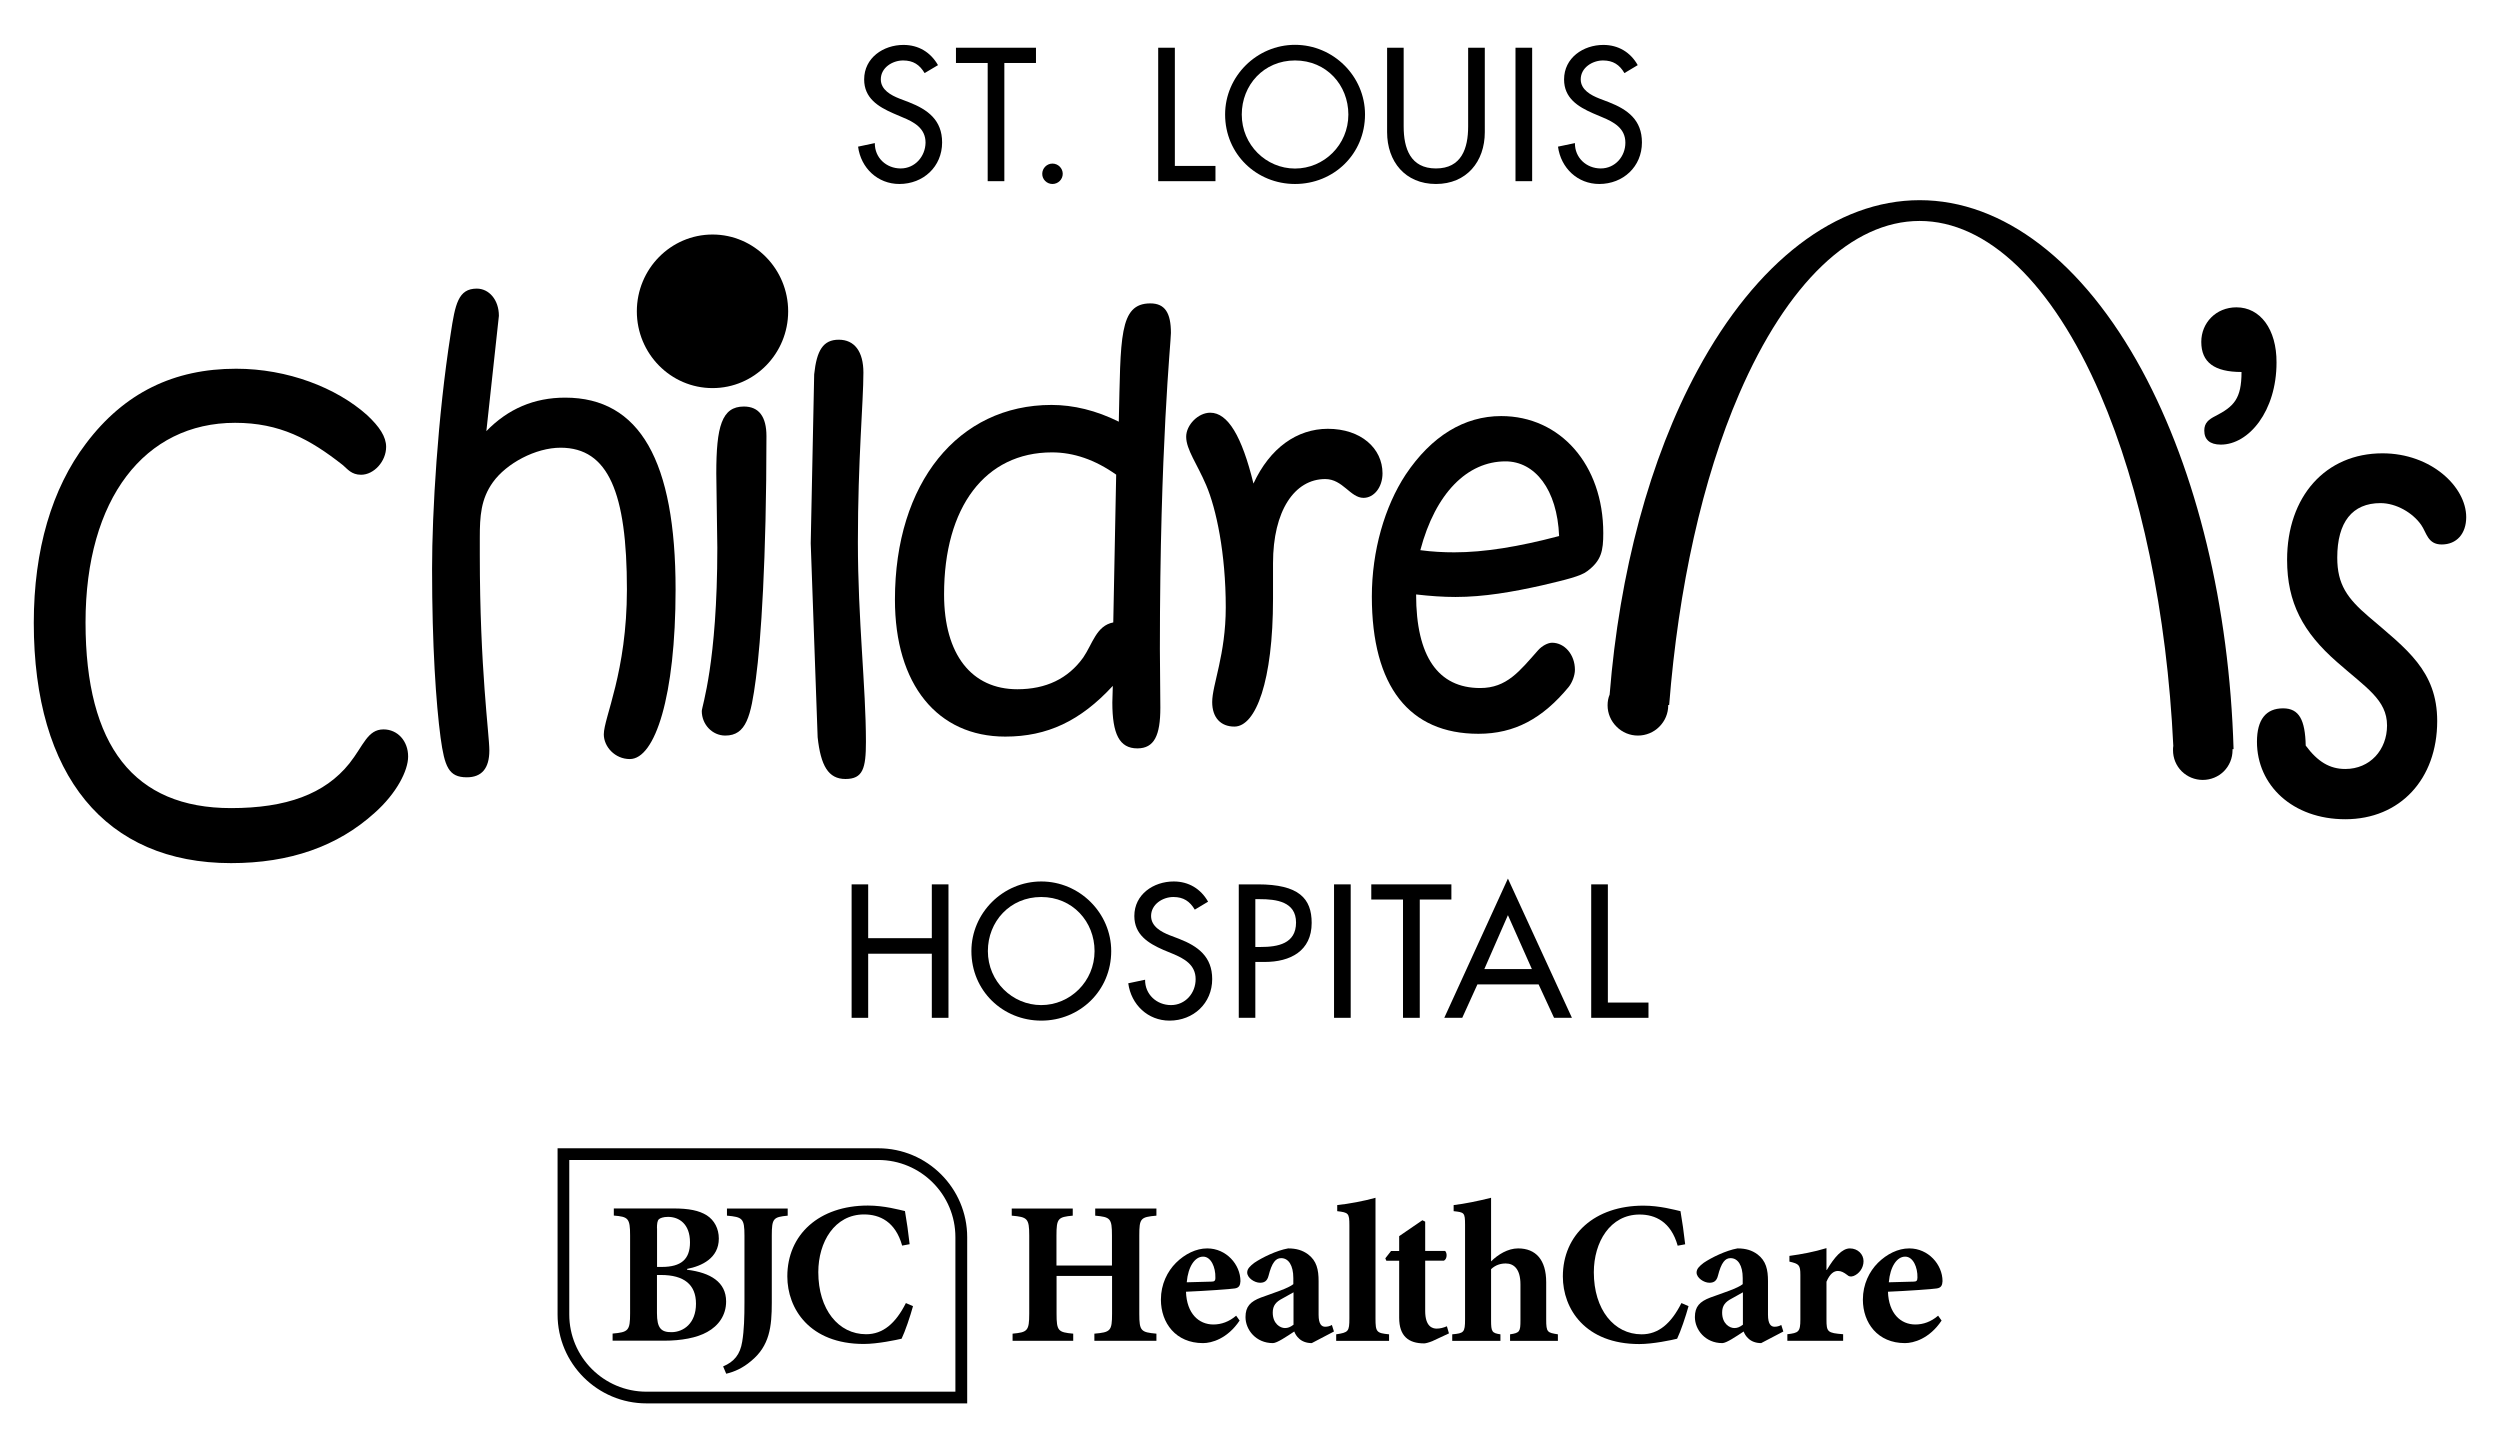 <?xml version="1.0" encoding="utf-8"?>
<!-- Generator: Adobe Illustrator 28.0.0, SVG Export Plug-In . SVG Version: 6.00 Build 0)  -->
<svg version="1.1" id="Layer_1" xmlns="http://www.w3.org/2000/svg" xmlns:xlink="http://www.w3.org/1999/xlink" x="0px" y="0px"
	 viewBox="0 0 267.14 154.75" style="enable-background:new 0 0 267.14 154.75;" xml:space="preserve">
<g>
	<path d="M205.13,21.39c-8.91,0-17.45,6.54-23.74,18.18c-5.11,9.44-8.35,21.6-9.39,34.65c-0.15,0.35-0.22,0.74-0.22,1.15
		c0,0.86,0.35,1.68,0.96,2.28c0.6,0.61,1.42,0.95,2.28,0.95c0.86,0,1.69-0.34,2.29-0.95c0.61-0.61,0.95-1.42,0.95-2.28v-0.04h0.1
		c0.99-12.51,3.54-24.13,7.48-33.24c5.11-11.83,12.05-18.48,19.28-18.48c7.23,0,14.17,6.65,19.29,18.48
		c4.39,10.18,7.14,23.43,7.82,37.61c-0.03,0.15-0.03,0.31-0.03,0.46c0,0.85,0.32,1.65,0.93,2.26c0.6,0.59,1.4,0.92,2.25,0.92
		c0.84,0,1.66-0.33,2.25-0.92c0.6-0.6,0.93-1.41,0.93-2.26v-0.11h0.11c-0.45-15.24-3.92-29.63-9.78-40.47
		C222.57,27.93,214.04,21.39,205.13,21.39z"/>
	<path d="M40.98,77.94c-1.71,0-2.14,1.73-3.64,3.63c-2.63,3.29-6.76,4.78-12.65,4.78c-10.35,0-15.55-6.62-15.55-19.84
		c0-13.23,6.33-21.33,15.98-21.33c4.77,0,7.98,1.73,11.53,4.53c0.48,0.41,0.91,1.02,1.93,1.02c1.39,0,2.68-1.44,2.68-2.98
		c0-1.08-0.7-2.15-2.04-3.4c-3.27-2.92-8.48-4.95-13.99-4.95c-6.64,0-11.95,2.56-16.04,7.99C5.54,52.2,3.61,58.75,3.61,66.56
		c0,16.33,7.67,25.67,21.08,25.67c6.27,0,11.37-1.78,15.33-5.36c2.36-2.09,3.59-4.53,3.59-6.02C43.62,79.19,42.49,77.94,40.98,77.94
		z"/>
	<path d="M66.99,62.99c0,8.81-2.47,13.7-2.47,15.48c0,1.32,1.19,2.64,2.78,2.64c2.69,0,4.89-6.69,4.89-18.12
		c0-13.71-3.81-20.5-11.8-20.5c-3.32,0-6.11,1.2-8.42,3.58l1.34-12.32c0-1.73-1.07-2.91-2.36-2.91c-1.99,0-2.31,1.66-2.79,4.82
		c-1.39,8.88-1.99,19.05-1.99,25.11c0,8.23,0.42,14.36,0.91,18.06c0.43,3.1,0.86,4.23,2.8,4.23c1.6,0,2.41-0.96,2.41-2.87
		c0-1.73-1.02-8.69-1.02-20.9v-1.85c0-2.27,0.11-4.11,1.4-5.91c1.45-2.02,4.56-3.69,7.24-3.69C65,47.85,66.99,52.63,66.99,62.99z"/>
	<path d="M77.5,78.6c2.25,0,2.74-2.08,3.27-6.08c0.54-3.99,1.13-12.75,1.13-25.92c0-2.08-0.81-3.16-2.41-3.16
		c-2.37,0-2.95,2.14-2.95,7.15l0.11,7.94c0,12.33-1.66,16.97-1.66,17.45C74.99,77.41,76.11,78.6,77.5,78.6z"/>
	<path d="M90.34,83.24c1.87,0,2.19-1.13,2.19-3.98c0-5.83-0.86-12.99-0.86-21.33c0-8.83,0.59-14.96,0.59-18.11
		c0-2.27-0.96-3.52-2.63-3.52c-1.67,0-2.36,1.13-2.63,3.7l-0.37,18.05l0.74,20.73C87.7,81.82,88.51,83.24,90.34,83.24z"/>
	<path d="M107.42,78.71c4.49,0,8.03-1.67,11.49-5.42l-0.05,1.78c0,3.35,0.75,4.9,2.67,4.9c1.81,0,2.46-1.38,2.46-4.35l-0.05-6.27
		c0-21.75,1.18-32.76,1.18-33.77c0-2.15-0.64-3.16-2.2-3.16c-3.37,0-3.16,3.7-3.37,12.64c-2.41-1.2-4.85-1.79-7.19-1.79
		c-9.98,0-16.73,8.34-16.73,20.79C95.62,73.17,100.19,78.71,107.42,78.71z M112.41,48.34c2.3,0,4.58,0.77,6.86,2.38l-0.31,15.79
		c-1.81,0.35-2.2,2.27-3.21,3.75c-1.62,2.26-3.98,3.39-7.04,3.39c-4.88,0-7.83-3.7-7.83-10.13
		C100.87,54.17,105.28,48.34,112.41,48.34z"/>
	<path d="M133.94,51.67c-1.24-5.07-2.74-7.57-4.62-7.57c-1.29,0-2.57,1.31-2.57,2.57c0,1.37,1.18,2.92,2.14,5.18
		c1.07,2.5,2.09,7.27,2.09,13.05c0,5.06-1.45,8.27-1.45,10.12c0,1.67,0.92,2.62,2.37,2.62c2.3,0,4.13-4.88,4.13-13.65v-3.81
		c0-5.6,2.3-8.99,5.58-8.99c1.88,0,2.68,2.01,4.09,2.01c1.11,0,2.03-1.12,2.03-2.62c0-2.67-2.3-4.76-5.85-4.76
		C138.6,45.83,135.71,47.85,133.94,51.67z"/>
	<path d="M150.2,50.72c-2.24,3.41-3.61,8.14-3.61,13.02c0,9.62,4.01,14.67,11.39,14.67c3.87,0,6.85-1.63,9.64-5
		c0.39-0.49,0.67-1.25,0.67-1.84c0-1.63-1.11-2.89-2.44-2.89c-0.45,0-1.08,0.33-1.51,0.82c-1.97,2.22-3.33,4.02-6.17,4.02
		c-4.5,0-6.85-3.37-6.85-10c1.47,0.17,2.89,0.27,4.21,0.27c3.04,0,6.12-0.54,9.24-1.24c2.55-0.6,4.15-0.98,4.84-1.52
		c1.51-1.13,1.71-2.17,1.71-4.07c0-7.28-4.58-12.5-10.91-12.5C156.47,44.46,152.96,46.59,150.2,50.72z M160.87,49.3
		c3.14,0,5.53,2.99,5.73,7.98c-4.31,1.14-7.98,1.74-11.2,1.74c-1.14,0-2.36-0.06-3.63-0.23C153.39,52.67,156.81,49.3,160.87,49.3z"
		/>
	<path d="M238.98,32.84c-2.2,0-3.76,1.67-3.76,3.69c0,2.19,1.4,3.22,4.3,3.22c0,2.86-0.81,3.69-2.8,4.71
		c-0.7,0.36-1.18,0.72-1.18,1.55c0,0.96,0.59,1.5,1.77,1.5c2.99,0,5.95-3.58,5.95-8.77C243.28,35.17,241.51,32.84,238.98,32.84z"/>
	<path d="M254.58,48.44c-6.06,0-10.19,4.59-10.19,11.38c0,4.59,1.71,7.75,5.32,10.91c3.1,2.74,5.36,4.04,5.36,6.79
		c0,2.62-1.83,4.65-4.46,4.65c-1.66,0-2.95-0.77-4.23-2.5c-0.06-2.74-0.7-3.98-2.42-3.98c-1.82,0-2.79,1.19-2.79,3.57
		c0,4.65,3.81,8.28,9.44,8.28c5.85,0,9.82-4.29,9.82-10.49c0-5.36-3.27-7.69-7.3-11.14c-2.31-1.97-3.38-3.46-3.38-6.32
		c0-3.8,1.61-5.83,4.62-5.83c1.66,0,3.43,1.01,4.35,2.33c0.58,0.83,0.69,2.09,2.19,2.09c1.6,0,2.62-1.15,2.62-2.92
		C263.53,52.02,259.78,48.44,254.58,48.44z"/>
	<path d="M76.14,41.47c4.46,0,8.08-3.67,8.08-8.2c0-4.52-3.62-8.21-8.08-8.21c-4.47,0-8.09,3.68-8.09,8.21
		C68.05,37.79,71.67,41.47,76.14,41.47z"/>
	<polygon points="101.35,108.76 101.35,94.5 99.57,94.5 99.57,100.25 92.77,100.25 92.77,94.5 91,94.5 91,108.76 92.77,108.76 
		92.77,101.91 99.57,101.91 99.57,108.76 	"/>
	<path d="M118.74,101.63c0-4.08-3.39-7.44-7.47-7.44c-4.09,0-7.47,3.36-7.47,7.44c0,4.24,3.35,7.43,7.47,7.43
		C115.39,109.06,118.74,105.86,118.74,101.63z M105.56,101.63c0-3.15,2.35-5.78,5.7-5.78c3.35,0,5.7,2.63,5.7,5.78
		c0,3.25-2.61,5.77-5.7,5.77C108.18,107.4,105.56,104.88,105.56,101.63z"/>
	<path d="M125.13,107.4c-1.53,0-2.79-1.14-2.77-2.71l-1.8,0.38c0.31,2.29,2.1,3.99,4.41,3.99c2.55,0,4.56-1.85,4.56-4.44
		c0-2.39-1.51-3.51-3.54-4.3l-1.02-0.39C124.09,99.58,123,99,123,97.88c0-1.25,1.24-2.03,2.38-2.03c1.08,0,1.76,0.46,2.29,1.35
		l1.42-0.85c-0.78-1.38-2.08-2.16-3.67-2.16c-2.16,0-4.21,1.38-4.21,3.69c0,1.99,1.48,2.91,3.1,3.62l0.99,0.41
		c1.23,0.51,2.46,1.18,2.46,2.71C127.77,106.11,126.67,107.4,125.13,107.4z"/>
	<path d="M132.37,94.5v14.26h1.77v-5.97h1.02c2.7,0,5-1.16,5-4.17c0-2.61-1.36-4.12-5.75-4.12H132.37z M138.49,98.58
		c0,2.27-1.96,2.61-3.78,2.61h-0.57v-5.11h0.47C136.37,96.08,138.49,96.34,138.49,98.58z"/>
	<rect x="142.55" y="94.5" width="1.78" height="14.26"/>
	<polygon points="151.71,108.76 151.71,96.12 155.09,96.12 155.09,94.5 146.53,94.5 146.53,96.12 149.92,96.12 149.92,108.76 	"/>
	<path d="M157.87,105.19h6.54l1.65,3.57h1.91l-6.84-14.88l-6.8,14.88h1.92L157.87,105.19z M161.13,97.79l2.56,5.76h-5.08
		L161.13,97.79z"/>
	<polygon points="170.03,94.5 170.03,108.76 176.15,108.76 176.15,107.13 171.81,107.13 171.81,94.5 	"/>
	<path d="M96.24,18c-1.53,0-2.78-1.14-2.76-2.71l-1.79,0.38c0.3,2.29,2.1,3.99,4.41,3.99c2.56,0,4.57-1.85,4.57-4.44
		c0-2.39-1.53-3.51-3.55-4.3l-1.02-0.39c-0.89-0.35-1.98-0.93-1.98-2.05c0-1.25,1.24-2.02,2.38-2.02c1.09,0,1.77,0.46,2.3,1.35
		l1.43-0.85c-0.79-1.38-2.08-2.16-3.69-2.16c-2.15,0-4.2,1.38-4.2,3.69c0,1.99,1.49,2.91,3.11,3.62l0.98,0.42
		c1.25,0.51,2.47,1.18,2.47,2.71C98.88,16.71,97.78,18,96.24,18z"/>
	<polygon points="105.54,19.36 107.32,19.36 107.32,6.73 110.7,6.73 110.7,5.1 102.15,5.1 102.15,6.73 105.54,6.73 	"/>
	<path d="M112.46,19.66c0.61,0,1.1-0.49,1.1-1.09c0-0.59-0.49-1.09-1.1-1.09c-0.6,0-1.09,0.5-1.09,1.09
		C111.36,19.17,111.86,19.66,112.46,19.66z"/>
	<polygon points="129.88,17.73 125.54,17.73 125.54,5.1 123.76,5.1 123.76,19.36 129.88,19.36 	"/>
	<path d="M138.38,19.66c4.13,0,7.48-3.19,7.48-7.43c0-4.08-3.38-7.44-7.48-7.44c-4.09,0-7.47,3.36-7.47,7.44
		C130.91,16.47,134.27,19.66,138.38,19.66z M138.38,6.46c3.36,0,5.7,2.63,5.7,5.78c0,3.25-2.61,5.77-5.7,5.77
		c-3.08,0-5.69-2.52-5.69-5.77C132.69,9.09,135.04,6.46,138.38,6.46z"/>
	<path d="M153.44,19.66c3.27,0,5.22-2.39,5.22-5.54V5.1h-1.78v8.42c0,2.32-0.7,4.48-3.44,4.48c-2.74,0-3.45-2.16-3.45-4.48V5.1
		h-1.77v9.02C148.22,17.27,150.16,19.66,153.44,19.66z"/>
	<rect x="161.94" y="5.1" width="1.78" height="14.26"/>
	<path d="M171.05,18c-1.53,0-2.78-1.14-2.76-2.71l-1.81,0.38c0.31,2.29,2.1,3.99,4.41,3.99c2.55,0,4.56-1.85,4.56-4.44
		c0-2.39-1.51-3.51-3.53-4.3l-1.02-0.39c-0.89-0.35-1.99-0.93-1.99-2.05c0-1.25,1.25-2.02,2.38-2.02c1.08,0,1.77,0.46,2.29,1.35
		l1.42-0.85c-0.77-1.38-2.08-2.16-3.67-2.16c-2.15,0-4.2,1.38-4.2,3.69c0,1.99,1.48,2.91,3.1,3.62l0.99,0.42
		c1.23,0.51,2.46,1.18,2.46,2.71C173.69,16.71,172.59,18,171.05,18z"/>
	<path d="M73.42,135.68v-0.09c1.57-0.3,3.39-1.15,3.39-3.24c0-1.07-0.48-1.96-1.28-2.48c-0.83-0.52-1.91-0.74-3.59-0.74h-6.35v0.76
		c1.54,0.13,1.74,0.28,1.74,2.13v8.33c0,1.85-0.2,2-1.87,2.15v0.76h5.52c1.8,0,3.48-0.3,4.59-0.93c1.22-0.67,2.02-1.8,2.02-3.26
		C77.59,137.01,75.94,135.99,73.42,135.68z M70.2,131.25c0-0.48,0.04-0.8,0.2-0.96c0.13-0.13,0.48-0.26,0.98-0.26
		c1.17,0,2.35,0.74,2.35,2.72c0,1.8-0.93,2.63-3.02,2.63h-0.5V131.25z M71.79,142.35c-1.15,0.02-1.59-0.43-1.59-2.04v-4.07h0.43
		c2.46,0,3.74,1.02,3.74,3.07C74.37,141.44,73.01,142.33,71.79,142.35z"/>
	<path d="M84.16,129.14h-6.48v0.76c1.65,0.15,1.87,0.28,1.87,2.13v7.11c0,1.61-0.04,3.02-0.24,4.22c-0.22,1.39-0.87,2.15-2.04,2.65
		l0.33,0.78c0.87-0.2,1.78-0.61,2.65-1.35c2-1.63,2.22-3.7,2.22-6.24v-7.17c0-1.85,0.17-1.98,1.7-2.13V129.14z"/>
	<path d="M92.55,142.57c-2.96,0-5.11-2.65-5.11-6.63c0-3.22,1.74-6.17,4.89-6.17c1.67,0,3.35,0.76,4.07,3.33l0.8-0.15
		c-0.15-1.35-0.3-2.35-0.5-3.54c-0.59-0.13-2.2-0.59-3.96-0.59c-5.2,0-8.61,3.09-8.61,7.57c0,3.46,2.39,7.22,8.17,7.22
		c1.48,0,3.48-0.43,4.04-0.56c0.37-0.76,0.93-2.41,1.22-3.48l-0.76-0.33C95.7,141.42,94.35,142.57,92.55,142.57z"/>
	<path d="M93.84,122.7H59.58v17.76c0,5.24,4.26,9.5,9.5,9.5h34.27V132.2C103.35,126.96,99.08,122.7,93.84,122.7z M102.1,148.71
		H69.08c-4.56,0-8.25-3.7-8.25-8.25v-16.51h33.01c4.56,0,8.25,3.7,8.25,8.25V148.71z"/>
	<path d="M117.02,129.9c1.63,0.15,1.8,0.28,1.8,2.13v3.2h-5.93v-3.2c0-1.85,0.17-1.98,1.74-2.13v-0.76h-6.52v0.76
		c1.67,0.15,1.87,0.28,1.87,2.13v8.35c0,1.85-0.2,1.98-1.78,2.13v0.76h6.48v-0.76c-1.61-0.15-1.78-0.28-1.78-2.13v-4.04h5.93v4.04
		c0,1.85-0.17,1.98-1.89,2.13v0.76h6.63v-0.76c-1.65-0.15-1.83-0.28-1.83-2.11v-8.37c0-1.85,0.13-1.98,1.83-2.13v-0.76h-6.54V129.9z
		"/>
	<path d="M132.55,136.9c0-1.78-1.52-3.5-3.54-3.5h-0.02c-1.17,0-2.37,0.59-3.33,1.54c-0.91,0.91-1.61,2.28-1.61,3.93
		c0,2.5,1.59,4.65,4.5,4.65c0.91,0,2.61-0.46,3.91-2.41l-0.37-0.52c-0.76,0.65-1.59,0.94-2.43,0.94c-1.57,0-2.85-1.17-2.93-3.5
		c2.13-0.09,4.8-0.28,5.2-0.35C132.4,137.62,132.53,137.34,132.55,136.9z M129.42,136.95c-0.89,0.02-1.7,0.04-2.61,0.07
		c0.15-1.72,0.89-2.74,1.74-2.74h0.02c0.83,0,1.33,1.13,1.3,2.24C129.88,136.88,129.75,136.95,129.42,136.95z"/>
	<path d="M141.6,141.77c-0.37,0-0.7-0.26-0.7-1.28v-3.59c0-1.22-0.2-2.17-1.13-2.87c-0.59-0.43-1.24-0.63-2.13-0.63
		c-1.24,0.22-2.78,0.98-3.61,1.54c-0.48,0.37-0.76,0.65-0.76,1.04c0,0.57,0.78,1.09,1.37,1.09c0.43,0,0.76-0.15,0.91-0.74
		c0.17-0.67,0.37-1.2,0.61-1.5c0.2-0.26,0.43-0.39,0.74-0.39c0.78,0,1.3,0.76,1.3,2.13v0.65c-0.5,0.43-2.17,0.96-3.46,1.43
		c-1.13,0.43-1.65,0.96-1.65,2.09c0,1.35,1.11,2.78,2.93,2.78c0.43,0,1.46-0.7,2.28-1.24c0.09,0.24,0.24,0.52,0.54,0.78
		c0.28,0.26,0.74,0.46,1.33,0.46l2.37-1.24l-0.22-0.7C142.1,141.71,141.86,141.77,141.6,141.77z M138.21,141.56
		c-0.35,0.26-0.59,0.35-0.91,0.35c-0.5,0-1.3-0.46-1.3-1.65c0-0.76,0.35-1.15,1.02-1.5c0.46-0.24,0.8-0.46,1.2-0.67V141.56z"/>
	<path d="M146.98,140.88v-12.89c-1.24,0.35-2.85,0.65-4.09,0.78v0.65c1.2,0.15,1.3,0.2,1.3,1.52v9.94c0,1.41-0.11,1.5-1.41,1.7v0.7
		h5.65v-0.7C147.09,142.45,146.98,142.34,146.98,140.88z"/>
	<path d="M153.51,141.97c-0.43,0-1.22-0.2-1.22-1.89v-5.37h2c0.35-0.17,0.37-0.8,0.13-1.04h-2.13v-3.13l-0.3-0.15l-2.48,1.7v1.59
		h-0.87l-0.61,0.78l0.11,0.26h1.37v6.09c0,1.96,1,2.74,2.67,2.74c0.15,0,0.5-0.09,0.87-0.24l1.78-0.83l-0.22-0.76
		C154.23,141.88,153.88,141.97,153.51,141.97z"/>
	<path d="M165.22,140.99v-3.98c0-2.39-1.11-3.61-3-3.61c-1.09,0-2.15,0.65-2.89,1.39v-6.8c-1.3,0.33-2.85,0.65-4,0.78v0.65
		c1.13,0.13,1.22,0.13,1.22,1.46v10.11c0,1.39-0.13,1.48-1.37,1.59v0.7h5.15v-0.7c-0.91-0.13-1-0.28-1-1.5v-5.46
		c0.48-0.46,1.04-0.61,1.57-0.61c0.85,0,1.57,0.57,1.57,2.24v3.83c0,1.2-0.07,1.35-1.11,1.5v0.7h5.11v-0.7
		C165.35,142.4,165.22,142.38,165.22,140.99z"/>
	<path d="M175.42,142.58c-2.96,0-5.11-2.65-5.11-6.63c0-3.22,1.74-6.17,4.89-6.17c1.67,0,3.35,0.76,4.07,3.33l0.8-0.15
		c-0.15-1.35-0.3-2.35-0.5-3.54c-0.59-0.13-2.2-0.59-3.96-0.59c-5.2,0-8.61,3.09-8.61,7.57c0,3.46,2.39,7.22,8.17,7.22
		c1.48,0,3.48-0.43,4.04-0.57c0.37-0.76,0.93-2.41,1.22-3.48l-0.76-0.33C178.57,141.43,177.22,142.58,175.42,142.58z"/>
	<path d="M189.62,141.77c-0.37,0-0.7-0.26-0.7-1.28v-3.59c0-1.22-0.2-2.17-1.13-2.87c-0.59-0.43-1.24-0.63-2.13-0.63
		c-1.24,0.22-2.78,0.98-3.61,1.54c-0.48,0.37-0.76,0.65-0.76,1.04c0,0.57,0.78,1.09,1.37,1.09c0.43,0,0.76-0.15,0.91-0.74
		c0.17-0.67,0.37-1.2,0.61-1.5c0.2-0.26,0.43-0.39,0.74-0.39c0.78,0,1.3,0.76,1.3,2.13v0.65c-0.5,0.43-2.17,0.96-3.46,1.43
		c-1.13,0.43-1.65,0.96-1.65,2.09c0,1.35,1.11,2.78,2.93,2.78c0.43,0,1.46-0.7,2.28-1.24c0.09,0.24,0.24,0.52,0.54,0.78
		c0.28,0.26,0.74,0.46,1.33,0.46l2.37-1.24l-0.22-0.7C190.12,141.71,189.88,141.77,189.62,141.77z M186.23,141.56
		c-0.35,0.26-0.59,0.35-0.91,0.35c-0.5,0-1.3-0.46-1.3-1.65c0-0.76,0.35-1.15,1.02-1.5c0.46-0.24,0.8-0.46,1.2-0.67V141.56z"/>
	<path d="M197.67,133.4c-0.83,0-1.65,0.93-2.46,2.3h-0.04v-2.33c-1.35,0.41-2.65,0.65-3.96,0.83v0.61c1.02,0.24,1.17,0.35,1.17,1.43
		v4.76c0,1.33-0.2,1.43-1.39,1.57v0.7h5.96v-0.7c-1.67-0.13-1.78-0.24-1.78-1.57v-4.04c0.37-0.87,0.8-1.15,1.22-1.15
		c0.35,0,0.63,0.15,1,0.43c0.15,0.15,0.37,0.22,0.67,0.11c0.57-0.22,1.07-0.83,1.07-1.59C199.13,134.03,198.52,133.4,197.67,133.4z"
		/>
	<path d="M207.57,136.9c0-1.78-1.52-3.5-3.54-3.5H204c-1.17,0-2.37,0.59-3.33,1.54c-0.91,0.91-1.61,2.28-1.61,3.93
		c0,2.5,1.59,4.65,4.5,4.65c0.91,0,2.61-0.46,3.91-2.41l-0.37-0.52c-0.76,0.65-1.59,0.94-2.43,0.94c-1.57,0-2.85-1.17-2.93-3.5
		c2.13-0.09,4.8-0.28,5.2-0.35C207.42,137.62,207.55,137.34,207.57,136.9z M204.44,136.95c-0.89,0.02-1.7,0.04-2.61,0.07
		c0.15-1.72,0.89-2.74,1.74-2.74h0.02c0.83,0,1.33,1.13,1.3,2.24C204.89,136.88,204.76,136.95,204.44,136.95z"/>
</g>
</svg>
